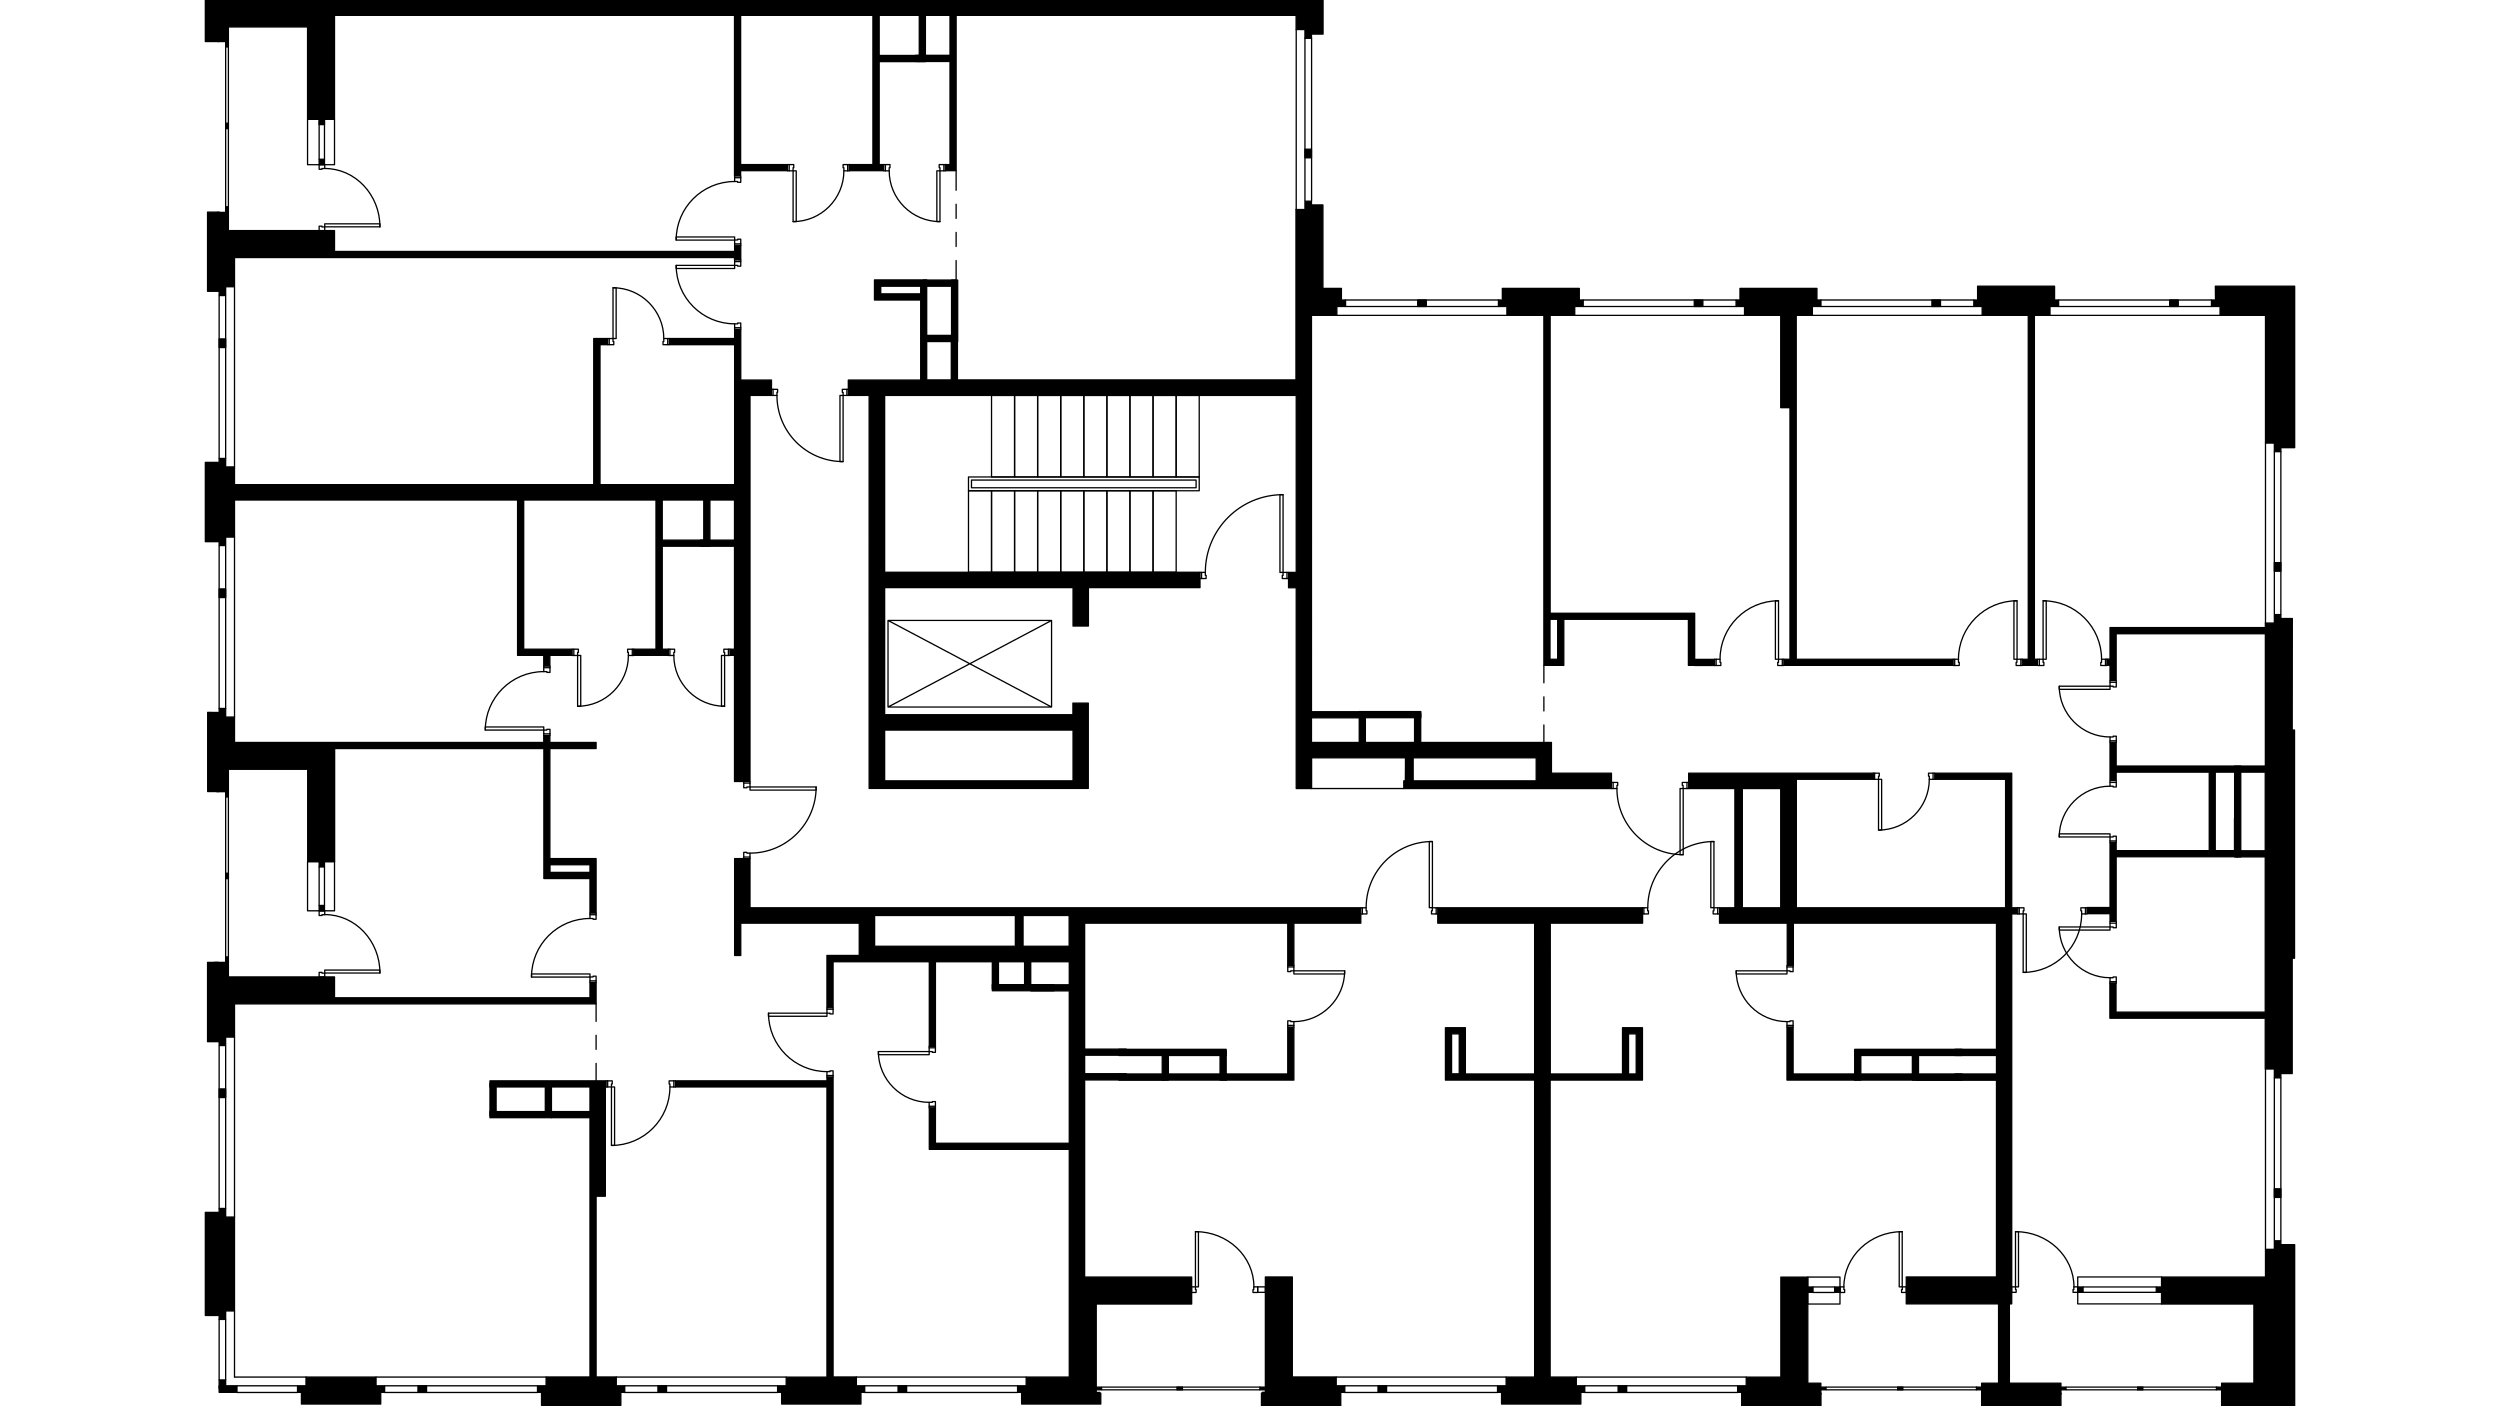 <?xml version="1.0" encoding="utf-8"?>
<!-- Generator: Adobe Illustrator 26.5.0, SVG Export Plug-In . SVG Version: 6.00 Build 0)  -->
<svg version="1.1" id="Слой_1" xmlns="http://www.w3.org/2000/svg" xmlns:xlink="http://www.w3.org/1999/xlink" x="0px" y="0px"
	 viewBox="0 0 1920 1080" style="enable-background:new 0 0 1920 1080;" xml:space="preserve">
<style type="text/css">
	.st0{fill:none;stroke:#000000;stroke-linecap:round;stroke-linejoin:round;stroke-miterlimit:10;}
	.st1{fill-rule:evenodd;clip-rule:evenodd;}
	.st2{fill:none;stroke:#000000;stroke-linecap:round;stroke-linejoin:round;stroke-miterlimit:22.926;}
</style>
<path d="M1178.6,697.2h-74.4V709h74.4v76.8v39h-53.2V794v-4.7h-10.6h-4.7v33.9v1.6v4.7h68.5v228.1h-21.9v11.8h-3.5v8.9h60.9v-8.9
	h-3.5v-11.8h-20.1V829.5h70.9v-4.7v-1.6v-33.9h-4.7h-10.6v4.7v29.2v1.6h-55.5v-39V709h70.9v-11.8h-70.9H1178.6z M1114.8,823.2V794
	h5.9v30.7h-5.9V823.2z M657.5,1057.5h-17.7V1040V827.1h-4.7v3H518.7v4.7h116.4V1040v17.6h-31.3v11.8h-3.5v8.9h60.9v-8.9h-3.5v-11.9
	H657.5z M473.2,1057.5h-15.4V918.7h7.1v-83.9h0.6v-4.7h-0.6h-11.8h-76.8v4.7h76.8v18.9h-29.5v4.7h29.5v60.3v138.8h-33.7v11.2h-3.5
	v10.6h60.9v-10.6h-3.5v-11.2H473.2z M1026.2,1057.5h-33.7v-76.8h-11.8h-8.9v11.8v76.8h-2.3v0.6h-0.7v10h60.9v-10v-0.6h-3.5V1057.5z
	 M1574.4,242.2v-11.8h3.5v-10.6h-59.1v10.6h3.5v11.8h35.4v264.1h-4.7v4.7h11.8v-4.7h-2.4V242.2H1574.4z M1751.7,959.5h-11.8v21.3
	h-79.8v11.8v8.9h70.9v38.5v29.4h-24.1v0.6h-0.7v10h45.5h10.6V955.9h-10.6V959.5z M1701.5,230.4h3.5v11.8h34.9v70.9v27.2h11.8v3.5
	h10.6V230.4v-10.6h-60.9L1701.5,230.4L1701.5,230.4z M1760.5,475h-8.9v3.5h-11.8v3.5h-114.6h-4.7v24.2h-2.4v4.7h2.4v11.8h4.7v-36
	h114.6v101.6h-114.6V570h-4.7v29.5h4.7V593h71.5v13.3v47h-71.5v-6.5h-4.7V697h-17.7v4.7h17.7v5.9h4.7V658h93.3v-4.7v-24.8h-2.4v24.8
	h-14.8v-47V593h38.4v121.6v62.7h-114.6v-22.4h-4.7v22.4v4.7h119.3v39h11.8v3.5h8.9v-88.6h1.8V560.7h-1.8L1760.5,475L1760.5,475z
	 M1582,1069.4h-59.4v0.6h-0.7v10h60.9v-10h-0.7v-0.6H1582z M1397.7,1069.4h-9.3v-76.8v-11.8h-8.9h-11.8v76.8h-26.6v11.8h-3.5v0.6v10
	h60.9v-10h-0.7L1397.7,1069.4L1397.7,1069.4z M168.3,20.7h67.9v43.8v27.1h8.9h11.8V11.8h171.3h135.9v119.3v4.1h4.7v-4.1h36v-4.7h-36
	V11.8h101.6v52.7v61.9h-18.3v4.7h26.6v-4.7h-3.5V64.5V47.3h30.7v-4.7h-30.7V11.8h54.4v52.7v61.9H726v4.7h8.3v-4.7V64.5V11.8h24.8
	h159.5h76.8v10.9h11.8v3.5h8.9V0h-20.7h-76.8H759.1h-27.2h-4.7H625.6h-4.7H436.5h-4.7h-3.5H256.9h-76.8h-22.4v10.3v21.6h10.6V20.7z
	 M159.5,547.1v59.3v0.8v0.7h8.3v-0.7h0.6v-0.8v-15.6h67.9v15.6v55.3h8.9H257v-1.1V582v-7.1h160.7V670v4.7h35.4v26.6h4.7v-37.2v-4.7
	h-35.5v-84.5h35.5v-4.7h-35.5v-5.3h-4.7v5.3H256.9h-76.8v-19.5h-11.8v-3.5L159.5,547.1L159.5,547.1z M422.4,664.1h30.7v5.9h-30.7
	V664.1z M168.3,931.1h-10.6v79.2h10.6v-3.5h11.8v-72.1h-11.8V931.1z M1301.5,511.1h15.4v-4.7h-15.4v-30.7V471h-4.7h-106.3V242.2
	h18.9v-11.8h3.5v-0.6v-8.3h-59.1v8.3h0.7v0.6h2.8v11.8h28.4V498v8.3v4.7h10.6h4.7v-35.4h95.7V511h4.8V511.1z M1196.3,506.3h-5.9V498
	v-22.4h5.9V506.3z M1370,506.3v4.7h130v-4.7h-120.5V313.1v-70.9h12.4v-11.8h3.5v-8.9h-59.1v8.9h3.5v11.8h27.8v70.9h7.1v193.2H1370z
	 M1377.1,823.2v-34.5h-4.7v34.5v6.3h4.7h47.3v-4.7h-47.3V823.2z M1533.1,980.7H1464v11.8v8.9h70.9v-8.9h8.3v8.9h1.8v-8.9v-11.8
	V838.9v-137h4.7v-4.7h-4.7v-98.7v-4.7h-59.1v4.7h54.4v98.7h-7.1h-76.8h-76.8v-98.7h59.1v-4.7h-59.1h-11.8h-70.9v11.8h35.5v91.6
	h-11.8V709h47.3h4.7v32.5h4.7V709h79.2h76.8v96.9h-31.9v4.7h31.9v14.2h-31.9v2.4h-29.5v2.4h29.5h31.9v9.5v141.6H1533.1z
	 M1338.1,605.6h29.5v91.6h-29.5V605.6z M993.7,829.5v-4.7v-36H989v36h-47.3v4.7H989H993.7z M457.8,771v-4.7v-11.8h-4.7v11.8H256.9
	v-7.1v-8.9h-11.8h-8.9h-67.9v-10.5h-0.6v-0.7h-8.3v0.7V800h8.9v-3.5h11.8V771h76.8H457.8z M568.9,199.7v-1.8v-9.5h-4.7v4.7H256.9
	V186v-8.9h-11.8h-76.8v-4.4v-9.8h-8.9v9.8v51h8.9v-3.5h11.8v-22.4h76.8h307.2v1.8L568.9,199.7L568.9,199.7z M1079.3,599.7h-1.2v5.9
	h101.6h11.8h46.1v-11.8h-46.1v-23.6h-11.8h-172.5v-18.9h36.6v-4.7h-36.6V242.2h19.5v-11.8h2.8v-0.6h0.7V227v-5.5H1016v-48.7v-15.4
	h-8.9v3.5h-11.8v69.4v61.5h-260v-29.5h-4.7v29.5h-18.9v-10.6v-61.5V215h-35.4h-4.7v5.9v4.8v4.7h35.5v50.9v10.6h-27.8h-11.8h-16v11.8
	h16V498v107.5h11.8H824h11.8V567v-27H824v8.9H679.4V498v-46.7h144.7v29.5h11.8v-29.5h85.7v-11.8H679.4V303.7h316.1v135.9h-5.9v11.8
	h5.9v154.2h11.8V582h72.1v7.3L1079.3,599.7L1079.3,599.7z M676.4,225.7v-4.8v-1.1h30.7v5.9L676.4,225.7L676.4,225.7z M824.1,560.7
	v6.4v32.6H679.4v-39H824.1z M1085.3,589.2V582h94.5v17.7h-94.5V589.2z M508.6,419.5h31.9v-4.7h-31.9V384h55.5v114.6h-3.5v4.7h3.5
	v96.9H576v-96.9V384v-11.8v-68.5h16.5v-11.8h-23.6v-10.6v-28.4h-4.7v7.1H514v4.7h50.2v16.6v10.6v11.8v68.5H460.8v-90.9v-16.6h5.9
	V260h-5.9H456v21.3v90.9h-21.9H256.9h-76.8v-13.6h-11.8v-3.5h-10.6V416h10.6v-3.5h11.8v-22.7V384h76.8h140.6v119.3h4.7h15.4v8.3h4.7
	v-8.3h17.1v-4.7h-37.2V384h31.9h69.7v114.6h-17.1v4.7h26.6v-4.7h-4.7L508.6,419.5L508.6,419.5z M821.2,697.2H659.9H576v-37.8h-11.8
	V709v24.8h4.7V709h7.1h83.9v17.7v7.1h-20.1h-4.7V774h4.7v-35.4h20.1h53.8v65h4.7v-65h102.8v17.7h-29.5v4.7h29.5v63.8V839v39H718.4
	v-27.2h-4.7v31.9h4.7h102.8v98.1v76.8h-33.1v11.8h-3.5v8.9H833h12.4v-8.3h-0.7v-0.6h-2.8v-67.9h73.3v-8.9v-11.8H833V838.9v-9.5h31.9
	h29.5V827h-29.5v-2.4H833v-14.2h31.9v-4.7H833V709h156v32.5h4.7V709h51.4v-11.8H833H821.2z M671.7,703.1h108.1v23.6H671.7V703.1z
	 M785.7,703.1h35.4v23.6h-35.4V703.1z M288.8,1067.1v-9.5H235v9.5v2.3h-3.5v8.9h60.9v-8.9h-3.5v-2.3H288.8z M1250.7,823.2V794h5.9
	v29.2v1.6h-5.9V823.2z"/>
<path class="st0" d="M1178.6,697.2h-74.4V709h74.4v76.8v39h-53.2V794v-4.7h-10.6h-4.7v33.9v1.6v4.7h68.5v228.1h-21.9v11.8h-3.5v8.9
	h60.9v-8.9h-3.5v-11.8h-20.1V829.5h70.9v-4.7v-1.6v-33.9h-4.7h-10.6v4.7v29.2v1.6h-55.5v-39V709h70.9v-11.8h-70.9H1178.6z
	 M1114.8,823.2V794h5.9v30.7h-5.9V823.2z M657.5,1057.5h-17.7V1040V827.1h-4.7v3H518.7v4.7h116.4V1040v17.6h-31.3v11.8h-3.5v8.9
	h60.9v-8.9h-3.5v-11.9H657.5z M473.2,1057.5h-15.4V918.7h7.1v-83.9h0.6v-4.7h-0.6h-11.8h-76.8v4.7h76.8v18.9h-29.5v4.7h29.5v60.3
	v138.8h-33.7v11.2h-3.5v10.6h60.9v-10.6h-3.5v-11.2H473.2z M1026.2,1057.5h-33.7v-76.8h-11.8h-8.9v11.8v76.8h-2.3v0.6h-0.7v10h60.9
	v-10v-0.6h-3.5V1057.5z M1574.4,242.2v-11.8h3.5v-10.6h-59.1v10.6h3.5v11.8h35.4v264.1h-4.7v4.7h11.8v-4.7h-2.4V242.2H1574.4z
	 M1751.7,959.5h-11.8v21.3h-79.8v11.8v8.9h70.9v38.5v29.4h-24.1v0.6h-0.7v10h45.5h10.6V955.9h-10.6V959.5z M1701.5,230.4h3.5v11.8
	h34.9v70.9v27.2h11.8v3.5h10.6V230.4v-10.6h-60.9L1701.5,230.4L1701.5,230.4z M1760.5,475h-8.9v3.5h-11.8v3.5h-114.6h-4.7v24.2h-2.4
	v4.7h2.4v11.8h4.7v-36h114.6v101.6h-114.6V570h-4.7v29.5h4.7V593h71.5v13.3v47h-71.5v-6.5h-4.7V697h-17.7v4.7h17.7v5.9h4.7V658h93.3
	v-4.7v-24.8h-2.4v24.8h-14.8v-47V593h38.4v121.6v62.7h-114.6v-22.4h-4.7v22.4v4.7h119.3v39h11.8v3.5h8.9v-88.6h1.8V560.7h-1.8
	L1760.5,475L1760.5,475z M1582,1069.4h-59.4v0.6h-0.7v10h60.9v-10h-0.7v-0.6H1582z M1397.7,1069.4h-9.3v-76.8v-11.8h-8.9h-11.8v76.8
	h-26.6v11.8h-3.5v0.6v10h60.9v-10h-0.7L1397.7,1069.4L1397.7,1069.4z M168.3,20.7h67.9v43.8v27.1h8.9h11.8V11.8h171.3h135.9v119.3
	v4.1h4.7v-4.1h36v-4.7h-36V11.8h101.6v52.7v61.9h-18.3v4.7h26.6v-4.7h-3.5V64.5V47.3h30.7v-4.7h-30.7V11.8h54.4v52.7v61.9H726v4.7
	h8.3v-4.7V64.5V11.8h24.8h159.5h76.8v10.9h11.8v3.5h8.9V0h-20.7h-76.8H759.1h-27.2h-4.7H625.6h-4.7H436.5h-4.7h-3.5H256.9h-76.8
	h-22.4v10.3v21.6h10.6V20.7z M159.5,547.1v59.3v0.8v0.7h8.3v-0.7h0.6v-0.8v-15.6h67.9v15.6v55.3h8.9H257v-1.1V582v-7.1h160.7V670
	v4.7h35.4v26.6h4.7v-37.2v-4.7h-35.5v-84.5h35.5v-4.7h-35.5v-5.3h-4.7v5.3H256.9h-76.8v-19.5h-11.8v-3.5L159.5,547.1L159.5,547.1z
	 M422.4,664.1h30.7v5.9h-30.7V664.1z M168.3,931.1h-10.6v79.2h10.6v-3.5h11.8v-72.1h-11.8V931.1z M1301.5,511.1h15.4v-4.7h-15.4
	v-30.7V471h-4.7h-106.3V242.2h18.9v-11.8h3.5v-0.6v-8.3h-59.1v8.3h0.7v0.6h2.8v11.8h28.4V498v8.3v4.7h10.6h4.7v-35.4h95.7V511h4.8
	V511.1z M1196.3,506.3h-5.9V498v-22.4h5.9V506.3z M1370,506.3v4.7h130v-4.7h-120.5V313.1v-70.9h12.4v-11.8h3.5v-8.9h-59.1v8.9h3.5
	v11.8h27.8v70.9h7.1v193.2H1370z M1377.1,823.2v-34.5h-4.7v34.5v6.3h4.7h47.3v-4.7h-47.3V823.2z M1533.1,980.7H1464v11.8v8.9h70.9
	v-8.9h8.3v8.9h1.8v-8.9v-11.8V838.9v-137h4.7v-4.7h-4.7v-98.7v-4.7h-59.1v4.7h54.4v98.7h-7.1h-76.8h-76.8v-98.7h59.1v-4.7h-59.1
	h-11.8h-70.9v11.8h35.5v91.6h-11.8V709h47.3h4.7v32.5h4.7V709h79.2h76.8v96.9h-31.9v4.7h31.9v14.2h-31.9v2.4h-29.5v2.4h29.5h31.9
	v9.5v141.6H1533.1z M1338.1,605.6h29.5v91.6h-29.5V605.6z M993.7,829.5v-4.7v-36H989v36h-47.3v4.7H989H993.7z M457.8,771v-4.7v-11.8
	h-4.7v11.8H256.9v-7.1v-8.9h-11.8h-8.9h-67.9v-10.5h-0.6v-0.7h-8.3v0.7V800h8.9v-3.5h11.8V771h76.8H457.8z M568.9,199.7v-1.8v-9.5
	h-4.7v4.7H256.9V186v-8.9h-11.8h-76.8v-4.4v-9.8h-8.9v9.8v51h8.9v-3.5h11.8v-22.4h76.8h307.2v1.8L568.9,199.7L568.9,199.7z
	 M1079.3,599.7h-1.2v5.9h101.6h11.8h46.1v-11.8h-46.1v-23.6h-11.8h-172.5v-18.9h36.6v-4.7h-36.6V242.2h19.5v-11.8h2.8v-0.6h0.7V227
	v-5.5H1016v-48.7v-15.4h-8.9v3.5h-11.8v69.4v61.5h-260v-29.5h-4.7v29.5h-18.9v-10.6v-61.5V215h-35.4h-4.7v5.9v4.8v4.7h35.5v50.9
	v10.6h-27.8h-11.8h-16v11.8h16V498v107.5h11.8H824h11.8V567v-27H824v8.9H679.4V498v-46.7h144.7v29.5h11.8v-29.5h85.7v-11.8H679.4
	V303.7h316.1v135.9h-5.9v11.8h5.9v154.2h11.8V582h72.1v7.3L1079.3,599.7L1079.3,599.7z M676.4,225.7v-4.8v-1.1h30.7v5.9L676.4,225.7
	L676.4,225.7z M824.1,560.7v6.4v32.6H679.4v-39H824.1z M1085.3,589.2V582h94.5v17.7h-94.5V589.2z M508.6,419.5h31.9v-4.7h-31.9V384
	h55.5v114.6h-3.5v4.7h3.5v96.9H576v-96.9V384v-11.8v-68.5h16.5v-11.8h-23.6v-10.6v-28.4h-4.7v7.1H514v4.7h50.2v16.6v10.6v11.8v68.5
	H460.8v-90.9v-16.6h5.9V260h-5.9H456v21.3v90.9h-21.9H256.9h-76.8v-13.6h-11.8v-3.5h-10.6V416h10.6v-3.5h11.8v-22.7V384h76.8h140.6
	v119.3h4.7h15.4v8.3h4.7v-8.3h17.1v-4.7h-37.2V384h31.9h69.7v114.6h-17.1v4.7h26.6v-4.7h-4.7L508.6,419.5L508.6,419.5z M821.2,697.2
	H659.9H576v-37.8h-11.8V709v24.8h4.7V709h7.1h83.9v17.7v7.1h-20.1h-4.7V774h4.7v-35.4h20.1h53.8v65h4.7v-65h102.8v17.7h-29.5v4.7
	h29.5v63.8V839v39H718.4v-27.2h-4.7v31.9h4.7h102.8v98.1v76.8h-33.1v11.8h-3.5v8.9H833h12.4v-8.3h-0.7v-0.6h-2.8v-67.9h73.3v-8.9
	v-11.8H833V838.9v-9.5h31.9h29.5V827h-29.5v-2.4H833v-14.2h31.9v-4.7H833V709h156v32.5h4.7V709h51.4v-11.8H833H821.2z M671.7,703.1
	h108.1v23.6H671.7V703.1z M785.7,703.1h35.4v23.6h-35.4V703.1z M288.8,1067.1v-9.5H235v9.5v2.3h-3.5v8.9h60.9v-8.9h-3.5v-2.3H288.8z
	 M1250.7,823.2V794h5.9v29.2v1.6h-5.9V823.2z"/>
<rect x="1716.2" y="588.4" class="st1" width="4.7" height="69.7"/>
<rect x="1716.2" y="588.4" class="st2" width="4.7" height="69.7"/>
<rect x="1717.5" y="653.4" class="st1" width="26" height="4.7"/>
<rect x="1717.5" y="653.4" class="st2" width="26" height="4.7"/>
<rect x="1424.4" y="805.9" class="st1" width="82.4" height="4.7"/>
<rect x="1424.4" y="805.9" class="st2" width="82.4" height="4.7"/>
<rect x="1424.4" y="807.4" class="st1" width="4.7" height="22.1"/>
<rect x="1424.4" y="807.4" class="st2" width="4.7" height="22.1"/>
<rect x="1468.7" y="807.4" class="st1" width="4.7" height="22.1"/>
<rect x="1468.7" y="807.4" class="st2" width="4.7" height="22.1"/>
<rect x="1424.4" y="824.8" class="st1" width="82.4" height="4.7"/>
<rect x="1424.4" y="824.8" class="st2" width="82.4" height="4.7"/>
<rect x="859.3" y="805.9" class="st1" width="82.4" height="4.7"/>
<rect x="859.3" y="805.9" class="st2" width="82.4" height="4.7"/>
<rect x="937" y="807.4" class="st1" width="4.7" height="22.1"/>
<rect x="937" y="807.4" class="st2" width="4.7" height="22.1"/>
<rect x="892.6" y="807.4" class="st1" width="4.7" height="22.1"/>
<rect x="892.6" y="807.4" class="st2" width="4.7" height="22.1"/>
<rect x="859.3" y="824.8" class="st1" width="82.4" height="4.7"/>
<rect x="859.3" y="824.8" class="st2" width="82.4" height="4.7"/>
<rect x="1043.9" y="546.5" class="st1" width="47.3" height="4.7"/>
<rect x="1043.9" y="546.5" class="st2" width="47.3" height="4.7"/>
<rect x="1086.4" y="548.1" class="st1" width="4.7" height="24.7"/>
<rect x="1086.4" y="548.1" class="st2" width="4.7" height="24.7"/>
<rect x="1043.9" y="549" class="st1" width="4.7" height="23.7"/>
<rect x="1043.9" y="549" class="st2" width="4.7" height="23.7"/>
<rect x="376.3" y="853.7" class="st1" width="47.3" height="4.7"/>
<rect x="376.3" y="853.7" class="st2" width="47.3" height="4.7"/>
<rect x="376.3" y="832.2" class="st1" width="4.7" height="24.7"/>
<rect x="376.3" y="832.2" class="st2" width="4.7" height="24.7"/>
<rect x="418.8" y="832.2" class="st1" width="4.7" height="23.7"/>
<rect x="418.8" y="832.2" class="st2" width="4.7" height="23.7"/>
<rect x="762.1" y="756.2" class="st1" width="47.3" height="4.7"/>
<rect x="762.1" y="756.2" class="st2" width="47.3" height="4.7"/>
<rect x="762.1" y="734.7" class="st1" width="4.7" height="24.7"/>
<rect x="762.1" y="734.7" class="st2" width="4.7" height="24.7"/>
<rect x="786.9" y="734.7" class="st1" width="4.7" height="23.7"/>
<rect x="786.9" y="734.7" class="st2" width="4.7" height="23.7"/>
<rect x="730.8" y="215.1" class="st1" width="4.7" height="47.3"/>
<rect x="730.8" y="215.1" class="st2" width="4.7" height="47.3"/>
<rect x="709.2" y="215.1" class="st1" width="24.7" height="4.7"/>
<rect x="709.2" y="215.1" class="st2" width="24.7" height="4.7"/>
<rect x="709.2" y="257.6" class="st1" width="23.7" height="4.7"/>
<rect x="709.2" y="257.6" class="st2" width="23.7" height="4.7"/>
<rect x="540.5" y="377.8" class="st1" width="4.7" height="41.7"/>
<rect x="540.5" y="377.8" class="st2" width="4.7" height="41.7"/>
<rect x="537.9" y="414.8" class="st1" width="34.2" height="4.7"/>
<rect x="537.9" y="414.8" class="st2" width="34.2" height="4.7"/>
<rect x="706" y="5.6" class="st1" width="4.7" height="41.7"/>
<rect x="706" y="5.6" class="st2" width="4.7" height="41.7"/>
<rect x="703.3" y="42.5" class="st1" width="28.5" height="4.7"/>
<rect x="703.3" y="42.5" class="st2" width="28.5" height="4.7"/>
<rect x="555.9" class="st1" width="4.7" height="3.6"/>
<rect x="555.9" class="st2" width="4.7" height="3.6"/>
<rect x="583.7" class="st1" width="4.7" height="3.9"/>
<rect x="583.7" class="st2" width="4.7" height="3.9"/>
<rect x="1534.9" y="992.6" class="st1" width="8.3" height="70.9"/>
<rect x="1534.9" y="992.6" class="st2" width="8.3" height="70.9"/>
<rect x="1521.9" y="1062.3" class="st1" width="60.9" height="8.5"/>
<rect x="1521.9" y="1062.3" class="st2" width="60.9" height="8.5"/>
<rect x="1706.2" y="1062.3" class="st1" width="26.8" height="8.4"/>
<rect x="1706.2" y="1062.3" class="st2" width="26.8" height="8.4"/>
<rect x="1386.2" y="1062.3" class="st1" width="12.2" height="8.5"/>
<rect x="1386.2" y="1062.3" class="st2" width="12.2" height="8.5"/>
<rect x="164.6" y="739.1" class="st1" width="10.8" height="21.9"/>
<rect x="164.6" y="739.1" class="st2" width="10.8" height="21.9"/>
<rect x="166.5" y="587.4" class="st1" width="8.9" height="20.6"/>
<rect x="166.5" y="587.4" class="st2" width="8.9" height="20.6"/>
<rect x="166.9" y="163.1" class="st1" width="8.5" height="16.3"/>
<rect x="166.9" y="163.1" class="st2" width="8.5" height="16.3"/>
<rect x="167.3" y="17" class="st1" width="8.1" height="14.9"/>
<rect x="167.3" y="17" class="st2" width="8.1" height="14.9"/>
<line class="st2" x1="995.5" y1="22.8" x2="995.5" y2="161"/>
<line class="st2" x1="1007.3" y1="29.3" x2="1007.3" y2="154.1"/>
<line class="st2" x1="1002.2" y1="29.3" x2="1002.2" y2="154.1"/>
<rect x="1002.2" y="22.8" class="st1" width="5" height="6.6"/>
<rect x="1002.2" y="22.8" class="st2" width="5" height="6.6"/>
<rect x="1002.2" y="114.6" class="st1" width="5" height="6.6"/>
<rect x="1002.2" y="114.6" class="st2" width="5" height="6.6"/>
<rect x="1002.2" y="154.5" class="st1" width="5" height="6.6"/>
<rect x="1002.2" y="154.5" class="st2" width="5" height="6.6"/>
<line class="st2" x1="1209.3" y1="242.2" x2="1339.9" y2="242.2"/>
<line class="st2" x1="1215.9" y1="230.4" x2="1333.3" y2="230.4"/>
<line class="st2" x1="1215.9" y1="235.4" x2="1333.3" y2="235.4"/>
<rect x="1209.3" y="230.4" class="st1" width="6.6" height="5"/>
<rect x="1209.3" y="230.4" class="st2" width="6.6" height="5"/>
<rect x="1301.2" y="230.4" class="st1" width="6.6" height="5"/>
<rect x="1301.2" y="230.4" class="st2" width="6.6" height="5"/>
<rect x="1333.3" y="230.4" class="st1" width="6.6" height="5"/>
<rect x="1333.3" y="230.4" class="st2" width="6.6" height="5"/>
<line class="st2" x1="1391.9" y1="242.2" x2="1522.4" y2="242.2"/>
<line class="st2" x1="1398.5" y1="230.4" x2="1515.9" y2="230.4"/>
<line class="st2" x1="1398.5" y1="235.4" x2="1515.9" y2="235.4"/>
<rect x="1391.9" y="230.4" class="st1" width="6.6" height="5"/>
<rect x="1391.9" y="230.4" class="st2" width="6.6" height="5"/>
<rect x="1483.7" y="230.4" class="st1" width="6.6" height="5"/>
<rect x="1483.7" y="230.4" class="st2" width="6.6" height="5"/>
<rect x="1515.9" y="230.4" class="st1" width="6.6" height="5"/>
<rect x="1515.9" y="230.4" class="st2" width="6.6" height="5"/>
<line class="st2" x1="1574.5" y1="242.2" x2="1705" y2="242.2"/>
<line class="st2" x1="1581" y1="230.4" x2="1698.4" y2="230.4"/>
<line class="st2" x1="1581" y1="235.4" x2="1698.4" y2="235.4"/>
<rect x="1574.4" y="230.4" class="st1" width="6.6" height="5"/>
<rect x="1574.4" y="230.4" class="st2" width="6.6" height="5"/>
<rect x="1666.3" y="230.4" class="st1" width="6.6" height="5"/>
<rect x="1666.3" y="230.4" class="st2" width="6.6" height="5"/>
<rect x="1698.4" y="230.4" class="st1" width="6.6" height="5"/>
<rect x="1698.4" y="230.4" class="st2" width="6.6" height="5"/>
<line class="st2" x1="1739.9" y1="340.3" x2="1739.9" y2="478.6"/>
<line class="st2" x1="1751.7" y1="346.9" x2="1751.7" y2="471.6"/>
<line class="st2" x1="1746.7" y1="346.9" x2="1746.7" y2="471.6"/>
<rect x="1746.7" y="340.3" class="st1" width="5" height="6.6"/>
<rect x="1746.7" y="340.3" class="st2" width="5" height="6.6"/>
<rect x="1746.7" y="432.1" class="st1" width="5" height="6.6"/>
<rect x="1746.7" y="432.1" class="st2" width="5" height="6.6"/>
<rect x="1746.7" y="472" class="st1" width="5" height="6.6"/>
<rect x="1746.7" y="472" class="st2" width="5" height="6.6"/>
<line class="st2" x1="1739.9" y1="821.2" x2="1739.9" y2="959.5"/>
<line class="st2" x1="1751.7" y1="827.8" x2="1751.7" y2="952.5"/>
<line class="st2" x1="1746.7" y1="827.8" x2="1746.7" y2="952.5"/>
<rect x="1746.7" y="821.2" class="st1" width="5" height="6.6"/>
<rect x="1746.7" y="821.2" class="st2" width="5" height="6.6"/>
<rect x="1746.7" y="913" class="st1" width="5" height="6.6"/>
<rect x="1746.7" y="913" class="st2" width="5" height="6.6"/>
<rect x="1746.7" y="952.9" class="st1" width="5" height="6.6"/>
<rect x="1746.7" y="952.9" class="st2" width="5" height="6.6"/>
<line class="st2" x1="1341" y1="1057.6" x2="1210.5" y2="1057.6"/>
<line class="st2" x1="1334.5" y1="1069.4" x2="1217.1" y2="1069.4"/>
<line class="st2" x1="1334.5" y1="1064.3" x2="1217.1" y2="1064.3"/>
<rect x="1334.5" y="1064.3" class="st1" width="6.6" height="5"/>
<rect x="1334.5" y="1064.3" class="st2" width="6.6" height="5"/>
<rect x="1242.7" y="1064.3" class="st1" width="6.6" height="5"/>
<rect x="1242.7" y="1064.3" class="st2" width="6.6" height="5"/>
<rect x="1210.5" y="1064.3" class="st1" width="6.6" height="5"/>
<rect x="1210.5" y="1064.3" class="st2" width="6.6" height="5"/>
<line class="st2" x1="1156.7" y1="1057.6" x2="1026.2" y2="1057.6"/>
<line class="st2" x1="1150.1" y1="1069.4" x2="1032.7" y2="1069.4"/>
<line class="st2" x1="1150.1" y1="1064.3" x2="1032.7" y2="1064.3"/>
<rect x="1150.1" y="1064.3" class="st1" width="6.6" height="5"/>
<rect x="1150.1" y="1064.3" class="st2" width="6.6" height="5"/>
<rect x="1058.3" y="1064.3" class="st1" width="6.6" height="5"/>
<rect x="1058.3" y="1064.3" class="st2" width="6.6" height="5"/>
<rect x="1026.2" y="1064.3" class="st1" width="6.6" height="5"/>
<rect x="1026.2" y="1064.3" class="st2" width="6.6" height="5"/>
<line class="st2" x1="788" y1="1057.6" x2="657.5" y2="1057.6"/>
<line class="st2" x1="781.5" y1="1069.4" x2="664.1" y2="1069.4"/>
<line class="st2" x1="781.5" y1="1064.3" x2="664.1" y2="1064.3"/>
<rect x="781.5" y="1064.3" class="st1" width="6.6" height="5"/>
<rect x="781.5" y="1064.3" class="st2" width="6.6" height="5"/>
<rect x="689.7" y="1064.3" class="st1" width="6.6" height="5"/>
<rect x="689.7" y="1064.3" class="st2" width="6.6" height="5"/>
<rect x="657.5" y="1064.3" class="st1" width="6.6" height="5"/>
<rect x="657.5" y="1064.3" class="st2" width="6.6" height="5"/>
<line class="st2" x1="603.7" y1="1057.6" x2="473.2" y2="1057.6"/>
<line class="st2" x1="597.2" y1="1069.4" x2="479.7" y2="1069.4"/>
<line class="st2" x1="597.2" y1="1064.3" x2="479.7" y2="1064.3"/>
<rect x="597.2" y="1064.3" class="st1" width="6.6" height="5"/>
<rect x="597.2" y="1064.3" class="st2" width="6.6" height="5"/>
<rect x="505.3" y="1064.3" class="st1" width="6.6" height="5"/>
<rect x="505.3" y="1064.3" class="st2" width="6.6" height="5"/>
<rect x="473.2" y="1064.3" class="st1" width="6.6" height="5"/>
<rect x="473.2" y="1064.3" class="st2" width="6.6" height="5"/>
<line class="st2" x1="419.4" y1="1057.6" x2="288.8" y2="1057.6"/>
<line class="st2" x1="412.8" y1="1069.4" x2="295.4" y2="1069.4"/>
<line class="st2" x1="412.8" y1="1064.3" x2="295.4" y2="1064.3"/>
<rect x="412.8" y="1064.3" class="st1" width="6.6" height="5"/>
<rect x="412.8" y="1064.3" class="st2" width="6.6" height="5"/>
<rect x="321" y="1064.3" class="st1" width="6.6" height="5"/>
<rect x="321" y="1064.3" class="st2" width="6.6" height="5"/>
<rect x="288.8" y="1064.3" class="st1" width="6.6" height="5"/>
<rect x="288.8" y="1064.3" class="st2" width="6.6" height="5"/>
<line class="st2" x1="235.1" y1="1057.6" x2="180.1" y2="1057.6"/>
<line class="st2" x1="228.5" y1="1069.4" x2="182" y2="1069.4"/>
<line class="st2" x1="228.5" y1="1064.3" x2="182" y2="1064.3"/>
<rect x="228.5" y="1064.3" class="st1" width="6.6" height="5"/>
<rect x="228.5" y="1064.3" class="st2" width="6.6" height="5"/>
<rect x="168.3" y="1064.3" class="st1" width="13.7" height="5"/>
<rect x="168.3" y="1064.3" class="st2" width="13.7" height="5"/>
<line class="st2" x1="180.1" y1="1006.8" x2="180.1" y2="1057.5"/>
<line class="st2" x1="168.3" y1="1013.3" x2="168.3" y2="1059.8"/>
<line class="st2" x1="173.3" y1="1013.3" x2="173.3" y2="1059.8"/>
<rect x="168.3" y="1006.7" class="st1" width="5" height="6.6"/>
<rect x="168.3" y="1006.7" class="st2" width="5" height="6.6"/>
<rect x="168.3" y="1059.8" class="st1" width="5" height="6.6"/>
<rect x="168.3" y="1059.8" class="st2" width="5" height="6.6"/>
<line class="st2" x1="180.1" y1="358.6" x2="180.1" y2="220.4"/>
<line class="st2" x1="168.3" y1="352.1" x2="168.3" y2="227.3"/>
<line class="st2" x1="173.3" y1="352.1" x2="173.3" y2="227.3"/>
<rect x="168.3" y="352.1" class="st1" width="5" height="6.6"/>
<rect x="168.3" y="352.1" class="st2" width="5" height="6.6"/>
<rect x="168.3" y="260.3" class="st1" width="5" height="6.6"/>
<rect x="168.3" y="260.3" class="st2" width="5" height="6.6"/>
<rect x="168.3" y="220.4" class="st1" width="5" height="6.6"/>
<rect x="168.3" y="220.4" class="st2" width="5" height="6.6"/>
<line class="st2" x1="180.1" y1="550.6" x2="180.1" y2="412.4"/>
<line class="st2" x1="168.3" y1="544.1" x2="168.3" y2="419.4"/>
<line class="st2" x1="173.3" y1="544.1" x2="173.3" y2="419.4"/>
<rect x="168.3" y="544.1" class="st1" width="5" height="6.6"/>
<rect x="168.3" y="544.1" class="st2" width="5" height="6.6"/>
<rect x="168.3" y="452.3" class="st1" width="5" height="6.6"/>
<rect x="168.3" y="452.3" class="st2" width="5" height="6.6"/>
<rect x="168.3" y="412.4" class="st1" width="5" height="6.6"/>
<rect x="168.3" y="412.4" class="st2" width="5" height="6.6"/>
<line class="st2" x1="180.1" y1="934.7" x2="180.1" y2="796.4"/>
<line class="st2" x1="168.3" y1="928.1" x2="168.3" y2="803.4"/>
<line class="st2" x1="173.3" y1="928.1" x2="173.3" y2="803.4"/>
<rect x="168.3" y="928.1" class="st1" width="5" height="6.6"/>
<rect x="168.3" y="928.1" class="st2" width="5" height="6.6"/>
<rect x="168.3" y="836.3" class="st1" width="5" height="6.6"/>
<rect x="168.3" y="836.3" class="st2" width="5" height="6.6"/>
<rect x="168.3" y="796.4" class="st1" width="5" height="6.6"/>
<rect x="168.3" y="796.4" class="st2" width="5" height="6.6"/>
<line class="st2" x1="173.3" y1="734.9" x2="173.3" y2="612.5"/>
<line class="st2" x1="175.4" y1="734.9" x2="175.4" y2="612.5"/>
<rect x="173.3" y="734.9" class="st1" width="2.1" height="4.2"/>
<rect x="173.3" y="734.9" class="st2" width="2.1" height="4.2"/>
<rect x="173.3" y="670.6" class="st1" width="2.1" height="4.2"/>
<rect x="173.3" y="670.6" class="st2" width="2.1" height="4.2"/>
<rect x="173.3" y="607.9" class="st1" width="2.1" height="4.2"/>
<rect x="173.3" y="607.9" class="st2" width="2.1" height="4.2"/>
<line class="st2" x1="173.3" y1="158.8" x2="173.3" y2="36.5"/>
<line class="st2" x1="175.4" y1="158.8" x2="175.4" y2="36.5"/>
<rect x="173.3" y="158.8" class="st1" width="2.1" height="4.2"/>
<rect x="173.3" y="158.8" class="st2" width="2.1" height="4.2"/>
<rect x="173.3" y="94.6" class="st1" width="2.1" height="4.2"/>
<rect x="173.3" y="94.6" class="st2" width="2.1" height="4.2"/>
<rect x="173.3" y="31.9" class="st1" width="2.1" height="4.2"/>
<rect x="173.3" y="31.9" class="st2" width="2.1" height="4.2"/>
<line class="st2" x1="967.6" y1="1067.4" x2="846.4" y2="1067.4"/>
<line class="st2" x1="967.6" y1="1065.3" x2="846.4" y2="1065.3"/>
<rect x="967.6" y="1065.3" class="st1" width="4.2" height="2.1"/>
<rect x="967.6" y="1065.3" class="st2" width="4.2" height="2.1"/>
<rect x="903.9" y="1065.3" class="st1" width="4.2" height="2.1"/>
<rect x="903.9" y="1065.3" class="st2" width="4.2" height="2.1"/>
<rect x="841.8" y="1065.3" class="st1" width="4.2" height="2.1"/>
<rect x="841.8" y="1065.3" class="st2" width="4.2" height="2.1"/>
<line class="st2" x1="1026.8" y1="242.2" x2="1157.3" y2="242.2"/>
<line class="st2" x1="1033.4" y1="230.4" x2="1150.8" y2="230.4"/>
<line class="st2" x1="1033.4" y1="235.4" x2="1150.8" y2="235.4"/>
<rect x="1026.8" y="230.4" class="st1" width="6.6" height="5"/>
<rect x="1026.8" y="230.4" class="st2" width="6.6" height="5"/>
<rect x="1088.8" y="230.4" class="st1" width="6.6" height="5"/>
<rect x="1088.8" y="230.4" class="st2" width="6.6" height="5"/>
<rect x="1150.8" y="230.4" class="st1" width="6.6" height="5"/>
<rect x="1150.8" y="230.4" class="st2" width="6.6" height="5"/>
<line class="st2" x1="1517.9" y1="1067.4" x2="1402.7" y2="1067.4"/>
<line class="st2" x1="1517.9" y1="1065.3" x2="1402.7" y2="1065.3"/>
<rect x="1517.9" y="1065.3" class="st1" width="4" height="2.1"/>
<rect x="1517.9" y="1065.3" class="st2" width="4" height="2.1"/>
<rect x="1457.4" y="1065.3" class="st1" width="4" height="2.1"/>
<rect x="1457.4" y="1065.3" class="st2" width="4" height="2.1"/>
<rect x="1398.4" y="1065.3" class="st1" width="4" height="2.1"/>
<rect x="1398.4" y="1065.3" class="st2" width="4" height="2.1"/>
<line class="st2" x1="1702.2" y1="1067.4" x2="1587" y2="1067.4"/>
<line class="st2" x1="1702.2" y1="1065.3" x2="1587" y2="1065.3"/>
<rect x="1702.2" y="1065.3" class="st1" width="4" height="2.1"/>
<rect x="1702.2" y="1065.3" class="st2" width="4" height="2.1"/>
<rect x="1641.7" y="1065.3" class="st1" width="4" height="2.1"/>
<rect x="1641.7" y="1065.3" class="st2" width="4" height="2.1"/>
<rect x="1582.7" y="1065.3" class="st1" width="4" height="2.1"/>
<rect x="1582.7" y="1065.3" class="st2" width="4" height="2.1"/>
<line class="st2" x1="1656" y1="988.4" x2="1599.8" y2="988.4"/>
<line class="st2" x1="1656" y1="992.5" x2="1599.8" y2="992.5"/>
<rect x="1595.7" y="980.7" class="st2" width="64.4" height="20.7"/>
<rect x="1547.9" y="945.9" class="st2" width="2.3" height="42.4"/>
<polygon class="st2" points="1544.9,992.5 1544.9,988.3 1547.9,988.3 1547.9,990.4 1548.4,990.4 1548.4,992.5 "/>
<polygon class="st2" points="1595.7,992.5 1592.1,992.5 1592.1,990.4 1592.7,990.4 1592.7,988.3 1595.7,988.3 "/>
<path class="st2" d="M1547.9,945.9c24.8,0,44.9,19,44.9,42.4"/>
<rect x="1656" y="988.4" class="st1" width="4.1" height="4.1"/>
<rect x="1656" y="988.4" class="st2" width="4.1" height="4.1"/>
<rect x="1595.7" y="988.4" class="st1" width="4.1" height="4.1"/>
<rect x="1595.7" y="988.4" class="st2" width="4.1" height="4.1"/>
<line class="st2" x1="1392.5" y1="988.4" x2="1409" y2="988.4"/>
<line class="st2" x1="1392.5" y1="992.6" x2="1409" y2="992.6"/>
<rect x="1388.3" y="980.8" class="st2" width="24.8" height="20.7"/>
<rect x="1458.6" y="945.9" class="st2" width="2.3" height="42.4"/>
<polygon class="st2" points="1464,992.6 1464,988.3 1461,988.3 1461,990.4 1460.4,990.4 1460.4,992.6 "/>
<polygon class="st2" points="1413.2,992.6 1416.7,992.6 1416.7,990.4 1416.1,990.4 1416.1,988.3 1413.2,988.3 "/>
<path class="st2" d="M1461,945.9c-24.8,0-44.9,19-44.9,42.4"/>
<rect x="1388.3" y="988.4" class="st1" width="4.1" height="4.1"/>
<rect x="1388.3" y="988.4" class="st2" width="4.1" height="4.1"/>
<rect x="1409" y="988.4" class="st1" width="4.1" height="4.1"/>
<rect x="1409" y="988.4" class="st2" width="4.1" height="4.1"/>
<rect x="918.1" y="945.9" class="st2" width="2.3" height="42.4"/>
<polygon class="st2" points="915.1,992.6 915.1,988.3 918.1,988.3 918.1,990.4 918.6,990.4 918.6,992.6 "/>
<polygon class="st2" points="965.9,992.6 962.3,992.6 962.3,990.4 962.9,990.4 962.9,988.3 965.9,988.3 "/>
<path class="st2" d="M918.1,945.9c24.8,0,44.9,19,44.9,42.4"/>
<rect x="965.9" y="988.3" class="st2" width="5.9" height="4.2"/>
<line class="st2" x1="249.2" y1="665.8" x2="249.2" y2="695.4"/>
<line class="st2" x1="245.1" y1="665.8" x2="245.1" y2="695.4"/>
<rect x="236.2" y="661.7" class="st2" width="20.7" height="37.8"/>
<rect x="249.4" y="745" class="st2" width="42.4" height="2.3"/>
<polygon class="st2" points="245.1,750.3 249.4,750.3 249.4,747.4 247.3,747.4 247.3,746.8 245.1,746.8 "/>
<polygon class="st2" points="245.1,699.5 245.1,703.1 247.3,703.1 247.3,702.5 249.4,702.5 249.4,699.5 "/>
<path class="st2" d="M291.8,747.3c0-24.8-19-44.9-42.4-44.9"/>
<rect x="245.1" y="661.7" class="st1" width="4.1" height="4.1"/>
<rect x="245.1" y="661.7" class="st2" width="4.1" height="4.1"/>
<rect x="245.1" y="695.4" class="st1" width="4.1" height="4.1"/>
<rect x="245.1" y="695.4" class="st2" width="4.1" height="4.1"/>
<line class="st2" x1="249.2" y1="92.8" x2="249.2" y2="122.3"/>
<line class="st2" x1="245.1" y1="92.8" x2="245.1" y2="122.3"/>
<rect x="236.2" y="91.6" class="st2" width="20.7" height="34.9"/>
<rect x="249.4" y="171.9" class="st2" width="42.4" height="2.3"/>
<polygon class="st2" points="245.1,177.2 249.4,177.2 249.4,174.3 247.3,174.3 247.3,173.7 245.1,173.7 "/>
<polygon class="st2" points="245.1,126.4 245.1,130 247.3,130 247.3,129.4 249.4,129.4 249.4,126.4 "/>
<path class="st2" d="M291.8,174.3c0-24.8-19-44.9-42.4-44.9"/>
<rect x="245.1" y="91.6" class="st1" width="4.1" height="4.1"/>
<rect x="245.1" y="91.6" class="st2" width="4.1" height="4.1"/>
<rect x="245.1" y="122.3" class="st1" width="4.1" height="4.1"/>
<rect x="245.1" y="122.3" class="st2" width="4.1" height="4.1"/>
<rect x="761.5" y="303.7" class="st2" width="17.7" height="62.6"/>
<rect x="779.2" y="303.7" class="st2" width="17.7" height="62.6"/>
<rect x="796.9" y="303.7" class="st2" width="17.7" height="62.6"/>
<rect x="814.7" y="303.7" class="st2" width="17.7" height="62.6"/>
<rect x="832.4" y="303.7" class="st2" width="17.7" height="62.6"/>
<rect x="850.1" y="303.7" class="st2" width="17.7" height="62.6"/>
<rect x="867.8" y="303.7" class="st2" width="17.7" height="62.6"/>
<rect x="885.6" y="303.7" class="st2" width="17.7" height="62.6"/>
<rect x="903.3" y="303.7" class="st2" width="17.7" height="62.6"/>
<rect x="743.8" y="376.9" class="st2" width="17.7" height="62.6"/>
<rect x="761.5" y="376.9" class="st2" width="17.7" height="62.6"/>
<rect x="779.2" y="376.9" class="st2" width="17.7" height="62.6"/>
<rect x="796.9" y="376.9" class="st2" width="17.7" height="62.6"/>
<rect x="814.7" y="376.9" class="st2" width="17.7" height="62.6"/>
<rect x="832.4" y="376.9" class="st2" width="17.7" height="62.6"/>
<rect x="850.1" y="376.9" class="st2" width="17.7" height="62.6"/>
<rect x="867.8" y="376.9" class="st2" width="17.7" height="62.6"/>
<rect x="885.6" y="376.9" class="st2" width="17.7" height="62.6"/>
<rect x="743.8" y="366.3" class="st2" width="177.2" height="10.6"/>
<rect x="746.1" y="368.7" class="st2" width="172.5" height="5.9"/>
<path class="st2" d="M682,543h125.6L682,476.5h125.6 M807.6,543v-66.5L682,543v-66.5"/>
<rect x="983" y="379.9" class="st0" width="2.4" height="59.7"/>
<polygon class="st0" points="988.4,444.3 988.4,439.6 985.4,439.6 985.4,441.9 984.8,441.9 984.8,444.3 "/>
<polygon class="st0" points="922.8,444.3 926.3,444.3 926.3,441.9 925.7,441.9 925.7,439.6 922.8,439.6 "/>
<line class="st0" x1="988.4" y1="439.6" x2="989.5" y2="439.6"/>
<line class="st0" x1="988.4" y1="444.3" x2="989.5" y2="444.3"/>
<line class="st0" x1="922.8" y1="444.3" x2="921.6" y2="444.3"/>
<line class="st0" x1="922.8" y1="439.6" x2="921.6" y2="439.6"/>
<path class="st0" d="M985.4,379.9c-33,0-59.7,26.7-59.7,59.7"/>
<rect x="1546.7" y="461.4" class="st0" width="2.4" height="44.9"/>
<polygon class="st0" points="1552,511.1 1552,506.3 1549,506.3 1549,508.7 1548.4,508.7 1548.4,511.1 "/>
<polygon class="st0" points="1501.2,511.1 1504.7,511.1 1504.7,508.7 1504.1,508.7 1504.1,506.3 1501.2,506.3 "/>
<line class="st0" x1="1552" y1="506.3" x2="1553.2" y2="506.3"/>
<line class="st0" x1="1552" y1="511.1" x2="1553.2" y2="511.1"/>
<line class="st0" x1="1501.2" y1="511.1" x2="1500" y2="511.1"/>
<line class="st0" x1="1501.2" y1="506.3" x2="1500" y2="506.3"/>
<path class="st0" d="M1549,461.4c-24.8,0-44.9,20.1-44.9,44.9"/>
<rect x="1363.5" y="461.4" class="st0" width="2.4" height="44.9"/>
<polygon class="st0" points="1368.8,511.1 1368.8,506.3 1365.9,506.3 1365.9,508.7 1365.3,508.7 1365.3,511.1 "/>
<polygon class="st0" points="1318,511.1 1321.6,511.1 1321.6,508.7 1321,508.7 1321,506.3 1318,506.3 "/>
<line class="st0" x1="1368.8" y1="506.3" x2="1370" y2="506.3"/>
<line class="st0" x1="1368.8" y1="511.1" x2="1370" y2="511.1"/>
<line class="st0" x1="1318" y1="511.1" x2="1316.8" y2="511.1"/>
<line class="st0" x1="1318" y1="506.3" x2="1316.8" y2="506.3"/>
<path class="st0" d="M1365.9,461.4c-24.8,0-44.9,20.1-44.9,44.9"/>
<rect x="1553.8" y="701.9" class="st0" width="2.4" height="44.9"/>
<polygon class="st0" points="1550.8,697.2 1550.8,701.9 1553.8,701.9 1553.8,699.5 1554.4,699.5 1554.4,697.2 "/>
<polygon class="st0" points="1601.6,697.2 1598.1,697.2 1598.1,699.5 1598.7,699.5 1598.7,701.9 1601.6,701.9 "/>
<line class="st0" x1="1550.8" y1="701.9" x2="1549.6" y2="701.9"/>
<line class="st0" x1="1550.8" y1="697.2" x2="1549.6" y2="697.2"/>
<line class="st0" x1="1601.6" y1="697.2" x2="1602.8" y2="697.2"/>
<line class="st0" x1="1601.6" y1="701.9" x2="1602.8" y2="701.9"/>
<path class="st0" d="M1553.8,746.8c24.8,0,44.9-20.1,44.9-44.9"/>
<rect x="469.6" y="834.8" class="st0" width="2.4" height="44.9"/>
<polygon class="st0" points="466.7,830.1 466.7,834.8 469.6,834.8 469.6,832.5 470.2,832.5 470.2,830.1 "/>
<polygon class="st0" points="517.5,830.1 513.9,830.1 513.9,832.5 514.5,832.5 514.5,834.8 517.5,834.8 "/>
<line class="st0" x1="466.7" y1="834.8" x2="465.5" y2="834.8"/>
<line class="st0" x1="466.7" y1="830.1" x2="465.5" y2="830.1"/>
<line class="st0" x1="517.5" y1="830.1" x2="518.7" y2="830.1"/>
<line class="st0" x1="517.5" y1="834.8" x2="518.7" y2="834.8"/>
<path class="st0" d="M469.6,879.7c24.8,0,44.9-20.1,44.9-44.9"/>
<rect x="519.3" y="182" class="st0" width="44.9" height="2.4"/>
<polygon class="st0" points="568.9,136.5 564.2,136.5 564.2,139.4 566.5,139.4 566.5,140 568.9,140 "/>
<polygon class="st0" points="568.9,187.3 568.9,183.7 566.5,183.7 566.5,184.3 564.2,184.3 564.2,187.3 "/>
<path class="st0" d="M564.2,139.4c-24.8,0-44.9,20.1-44.9,44.9"/>
<line class="st0" x1="564.2" y1="136.5" x2="564.2" y2="135.3"/>
<line class="st0" x1="568.9" y1="136.5" x2="568.9" y2="135.3"/>
<line class="st0" x1="568.9" y1="187.3" x2="568.9" y2="188.5"/>
<line class="st0" x1="564.2" y1="187.3" x2="564.2" y2="188.5"/>
<rect x="1290.3" y="605.6" class="st0" width="2.4" height="50.8"/>
<polygon class="st0" points="1238.9,600.9 1238.9,605.6 1241.8,605.6 1241.8,603.2 1242.4,603.2 1242.4,600.9 "/>
<polygon class="st0" points="1295.6,600.9 1292,600.9 1292,603.2 1292.6,603.2 1292.6,605.6 1295.6,605.6 "/>
<path class="st0" d="M1241.8,605.6c0,28.1,22.7,50.8,50.8,50.8"/>
<line class="st0" x1="1238.9" y1="605.6" x2="1237.7" y2="605.6"/>
<line class="st0" x1="1238.9" y1="600.9" x2="1237.7" y2="600.9"/>
<line class="st0" x1="1295.6" y1="600.9" x2="1296.8" y2="600.9"/>
<line class="st0" x1="1295.6" y1="605.6" x2="1296.8" y2="605.6"/>
<rect x="1313.9" y="646.3" class="st0" width="2.4" height="50.8"/>
<polygon class="st0" points="1319.2,701.9 1319.2,697.2 1316.3,697.2 1316.3,699.5 1315.7,699.5 1315.7,701.9 "/>
<polygon class="st0" points="1262.5,701.9 1266,701.9 1266,699.5 1265.4,699.5 1265.4,697.2 1262.5,697.2 "/>
<line class="st0" x1="1319.2" y1="697.2" x2="1320.4" y2="697.2"/>
<line class="st0" x1="1319.2" y1="701.9" x2="1320.4" y2="701.9"/>
<line class="st0" x1="1262.5" y1="701.9" x2="1261.3" y2="701.9"/>
<line class="st0" x1="1262.5" y1="697.2" x2="1261.3" y2="697.2"/>
<path class="st0" d="M1316.3,646.3c-28.1,0-50.8,22.7-50.8,50.8"/>
<rect x="1097.7" y="646.3" class="st0" width="2.4" height="50.8"/>
<polygon class="st0" points="1103,701.9 1103,697.2 1100,697.2 1100,699.5 1099.4,699.5 1099.4,701.9 "/>
<polygon class="st0" points="1046.3,701.9 1049.8,701.9 1049.8,699.5 1049.2,699.5 1049.2,697.2 1046.3,697.2 "/>
<line class="st0" x1="1103" y1="697.2" x2="1104.2" y2="697.2"/>
<line class="st0" x1="1103" y1="701.9" x2="1104.2" y2="701.9"/>
<line class="st0" x1="1046.3" y1="701.9" x2="1045.1" y2="701.9"/>
<line class="st0" x1="1046.3" y1="697.2" x2="1045.1" y2="697.2"/>
<path class="st0" d="M1100,646.3c-28.1,0-50.8,22.7-50.8,50.8"/>
<rect x="576" y="604.4" class="st0" width="50.8" height="2.4"/>
<polygon class="st0" points="571.2,658.2 576,658.2 576,655.2 573.6,655.2 573.6,654.6 571.2,654.6 "/>
<polygon class="st0" points="571.2,601.4 571.2,605 573.6,605 573.6,604.4 576,604.4 576,601.4 "/>
<path class="st0" d="M576,655.2c28.1,0,50.8-22.7,50.8-50.8"/>
<line class="st0" x1="576" y1="658.2" x2="576" y2="659.3"/>
<line class="st0" x1="571.2" y1="658.2" x2="571.2" y2="659.3"/>
<line class="st0" x1="571.2" y1="601.4" x2="571.2" y2="600.3"/>
<line class="st0" x1="576" y1="601.4" x2="576" y2="600.3"/>
<rect x="645.1" y="303.7" class="st0" width="2.4" height="50.8"/>
<polygon class="st0" points="593.7,299 593.7,303.7 596.7,303.7 596.7,301.3 597.2,301.3 597.2,299 "/>
<polygon class="st0" points="650.4,299 646.9,299 646.9,301.3 647.5,301.3 647.5,303.7 650.4,303.7 "/>
<path class="st0" d="M596.7,303.7c0,28.1,22.7,50.8,50.8,50.8"/>
<line class="st0" x1="593.7" y1="303.7" x2="592.5" y2="303.7"/>
<line class="st0" x1="593.7" y1="299" x2="592.5" y2="299"/>
<line class="st0" x1="650.4" y1="299" x2="651.6" y2="299"/>
<line class="st0" x1="650.4" y1="303.7" x2="651.6" y2="303.7"/>
<rect x="609.1" y="131.2" class="st0" width="2.4" height="39"/>
<polygon class="st0" points="606.1,126.4 606.1,131.2 609.1,131.2 609.1,128.8 609.6,128.8 609.6,126.4 "/>
<polygon class="st0" points="651,126.4 647.5,126.4 647.5,128.8 648.1,128.8 648.1,131.2 651,131.2 "/>
<line class="st0" x1="606.1" y1="131.2" x2="604.9" y2="131.2"/>
<line class="st0" x1="606.1" y1="126.4" x2="604.9" y2="126.4"/>
<line class="st0" x1="651" y1="126.4" x2="652.2" y2="126.4"/>
<line class="st0" x1="651" y1="131.2" x2="652.2" y2="131.2"/>
<path class="st0" d="M609.1,170.2c21.5,0,39-17.5,39-39"/>
<rect x="719.5" y="131.2" class="st0" width="2.4" height="39"/>
<polygon class="st0" points="680,126.4 680,131.2 682.9,131.2 682.9,128.8 683.5,128.8 683.5,126.4 "/>
<polygon class="st0" points="724.9,126.4 721.3,126.4 721.3,128.8 721.9,128.8 721.9,131.2 724.9,131.2 "/>
<path class="st0" d="M682.9,131.2c0,21.5,17.5,39,39,39"/>
<line class="st0" x1="680" y1="131.2" x2="678.8" y2="131.2"/>
<line class="st0" x1="680" y1="126.4" x2="678.8" y2="126.4"/>
<line class="st0" x1="724.9" y1="126.4" x2="726" y2="126.4"/>
<line class="st0" x1="724.9" y1="131.2" x2="726" y2="131.2"/>
<rect x="554.1" y="503.4" class="st0" width="2.4" height="39"/>
<polygon class="st0" points="514.5,498.6 514.5,503.4 517.5,503.4 517.5,501 518.1,501 518.1,498.6 "/>
<polygon class="st0" points="559.4,498.6 555.9,498.6 555.9,501 556.5,501 556.5,503.4 559.4,503.4 "/>
<path class="st0" d="M517.5,503.4c0,21.5,17.5,39,39,39"/>
<line class="st0" x1="514.5" y1="503.4" x2="513.3" y2="503.4"/>
<line class="st0" x1="514.5" y1="498.6" x2="513.3" y2="498.6"/>
<line class="st0" x1="559.4" y1="498.6" x2="560.6" y2="498.6"/>
<line class="st0" x1="559.4" y1="503.4" x2="560.6" y2="503.4"/>
<rect x="443.6" y="503.4" class="st0" width="2.4" height="39"/>
<polygon class="st0" points="440.7,498.6 440.7,503.4 443.6,503.4 443.6,501 444.2,501 444.2,498.6 "/>
<polygon class="st0" points="485.6,498.6 482,498.6 482,501 482.6,501 482.6,503.4 485.6,503.4 "/>
<line class="st0" x1="440.7" y1="503.4" x2="439.5" y2="503.4"/>
<line class="st0" x1="440.7" y1="498.6" x2="439.5" y2="498.6"/>
<line class="st0" x1="485.6" y1="498.6" x2="486.8" y2="498.6"/>
<line class="st0" x1="485.6" y1="503.4" x2="486.8" y2="503.4"/>
<path class="st0" d="M443.6,542.4c21.5,0,39-17.5,39-39"/>
<rect x="674.6" y="807.6" class="st0" width="39" height="2.4"/>
<polygon class="st0" points="718.4,804.7 713.6,804.7 713.6,807.6 716,807.6 716,808.2 718.4,808.2 "/>
<polygon class="st0" points="718.4,849.6 718.4,846 716,846 716,846.6 713.6,846.6 713.6,849.6 "/>
<line class="st0" x1="713.6" y1="804.7" x2="713.6" y2="803.5"/>
<line class="st0" x1="718.4" y1="804.7" x2="718.4" y2="803.5"/>
<line class="st0" x1="718.4" y1="849.6" x2="718.4" y2="850.8"/>
<line class="st0" x1="713.6" y1="849.6" x2="713.6" y2="850.8"/>
<path class="st0" d="M674.6,807.6c0,21.5,17.5,39,39,39"/>
<rect x="993.7" y="745.6" class="st0" width="39" height="2.4"/>
<polygon class="st0" points="989,787.5 993.7,787.5 993.7,784.6 991.3,784.6 991.3,784 989,784 "/>
<polygon class="st0" points="989,742.6 989,746.2 991.3,746.2 991.3,745.6 993.7,745.6 993.7,742.6 "/>
<path class="st0" d="M993.7,784.6c21.5,0,39-17.5,39-39"/>
<line class="st0" x1="993.7" y1="787.5" x2="993.7" y2="788.7"/>
<line class="st0" x1="989" y1="787.5" x2="989" y2="788.7"/>
<line class="st0" x1="989" y1="742.6" x2="989" y2="741.5"/>
<line class="st0" x1="993.7" y1="742.6" x2="993.7" y2="741.5"/>
<rect x="1333.4" y="745.6" class="st0" width="39" height="2.4"/>
<polygon class="st0" points="1377.1,742.6 1372.4,742.6 1372.4,745.6 1374.7,745.6 1374.7,746.2 1377.1,746.2 "/>
<polygon class="st0" points="1377.1,787.5 1377.1,784 1374.7,784 1374.7,784.6 1372.4,784.6 1372.4,787.5 "/>
<line class="st0" x1="1372.4" y1="742.6" x2="1372.4" y2="741.5"/>
<line class="st0" x1="1377.1" y1="742.6" x2="1377.1" y2="741.5"/>
<line class="st0" x1="1377.1" y1="787.5" x2="1377.1" y2="788.7"/>
<line class="st0" x1="1372.4" y1="787.5" x2="1372.4" y2="788.7"/>
<path class="st0" d="M1333.4,745.6c0,21.5,17.5,39,39,39"/>
<rect x="1442.7" y="598.5" class="st0" width="2.4" height="39"/>
<polygon class="st0" points="1439.7,593.8 1439.7,598.5 1442.7,598.5 1442.7,596.1 1443.3,596.1 1443.3,593.8 "/>
<polygon class="st0" points="1484.6,593.8 1481.1,593.8 1481.1,596.1 1481.7,596.1 1481.7,598.5 1484.6,598.5 "/>
<line class="st0" x1="1439.7" y1="598.5" x2="1438.6" y2="598.5"/>
<line class="st0" x1="1439.7" y1="593.8" x2="1438.6" y2="593.8"/>
<line class="st0" x1="1484.6" y1="593.8" x2="1485.8" y2="593.8"/>
<line class="st0" x1="1484.6" y1="598.5" x2="1485.8" y2="598.5"/>
<path class="st0" d="M1442.7,637.5c21.5,0,39-17.5,39-39"/>
<rect x="590.2" y="778.1" class="st0" width="44.9" height="2.4"/>
<polygon class="st0" points="639.8,775.1 635.1,775.1 635.1,778.1 637.4,778.1 637.4,778.7 639.8,778.7 "/>
<polygon class="st0" points="639.8,826 639.8,822.4 637.4,822.4 637.4,823 635.1,823 635.1,826 "/>
<line class="st0" x1="635.1" y1="775.1" x2="635.1" y2="774"/>
<line class="st0" x1="639.8" y1="775.1" x2="639.8" y2="774"/>
<line class="st0" x1="639.8" y1="826" x2="639.8" y2="827.1"/>
<line class="st0" x1="635.1" y1="826" x2="635.1" y2="827.1"/>
<path class="st0" d="M590.2,778.1c0,24.8,20.1,44.9,44.9,44.9"/>
<rect x="470.8" y="221" class="st0" width="2.4" height="39"/>
<polygon class="st0" points="512.8,264.7 512.8,260 509.8,260 509.8,262.3 509.2,262.3 509.2,264.7 "/>
<polygon class="st0" points="467.9,264.7 471.4,264.7 471.4,262.3 470.8,262.3 470.8,260 467.9,260 "/>
<path class="st0" d="M509.8,260c0-21.5-17.5-39-39-39"/>
<line class="st0" x1="512.8" y1="260" x2="513.9" y2="260"/>
<line class="st0" x1="512.8" y1="264.7" x2="513.9" y2="264.7"/>
<line class="st0" x1="467.9" y1="264.7" x2="466.7" y2="264.7"/>
<line class="st0" x1="467.9" y1="260" x2="466.7" y2="260"/>
<rect x="519.3" y="203.8" class="st0" width="44.9" height="2.4"/>
<polygon class="st0" points="568.9,200.9 564.2,200.9 564.2,203.8 566.5,203.8 566.5,204.4 568.9,204.4 "/>
<polygon class="st0" points="568.9,251.7 568.9,248.1 566.5,248.1 566.5,248.7 564.2,248.7 564.2,251.7 "/>
<line class="st0" x1="564.2" y1="200.9" x2="564.2" y2="199.7"/>
<line class="st0" x1="568.9" y1="200.9" x2="568.9" y2="199.7"/>
<line class="st0" x1="568.9" y1="251.7" x2="568.9" y2="252.9"/>
<line class="st0" x1="564.2" y1="251.7" x2="564.2" y2="252.9"/>
<path class="st0" d="M519.3,203.8c0,24.8,20.1,44.9,44.9,44.9"/>
<rect x="408.2" y="748" class="st0" width="44.9" height="2.4"/>
<polygon class="st0" points="457.8,702.5 453.1,702.5 453.1,705.4 455.5,705.4 455.5,706 457.8,706 "/>
<polygon class="st0" points="457.8,753.3 457.8,749.7 455.5,749.7 455.5,750.3 453.1,750.3 453.1,753.3 "/>
<path class="st0" d="M453.1,705.4c-24.8,0-44.9,20.1-44.9,44.9"/>
<line class="st0" x1="453.1" y1="702.5" x2="453.1" y2="701.3"/>
<line class="st0" x1="457.8" y1="702.5" x2="457.8" y2="701.3"/>
<line class="st0" x1="457.8" y1="753.3" x2="457.8" y2="754.5"/>
<line class="st0" x1="453.1" y1="753.3" x2="453.1" y2="754.5"/>
<rect x="1581.5" y="527" class="st0" width="39" height="2.4"/>
<polygon class="st0" points="1625.3,524 1620.5,524 1620.5,527 1622.9,527 1622.9,527.6 1625.3,527.6 "/>
<polygon class="st0" points="1625.3,568.9 1625.3,565.4 1622.9,565.4 1622.9,566 1620.5,566 1620.5,568.9 "/>
<line class="st0" x1="1620.5" y1="524" x2="1620.5" y2="522.9"/>
<line class="st0" x1="1625.3" y1="524" x2="1625.3" y2="522.9"/>
<line class="st0" x1="1625.3" y1="568.9" x2="1625.3" y2="570.1"/>
<line class="st0" x1="1620.5" y1="568.9" x2="1620.5" y2="570.1"/>
<path class="st0" d="M1581.5,527c0,21.5,17.5,39,39,39"/>
<rect x="1581.5" y="640.4" class="st0" width="39" height="2.4"/>
<polygon class="st0" points="1625.3,600.9 1620.5,600.9 1620.5,603.8 1622.9,603.8 1622.9,604.4 1625.3,604.4 "/>
<polygon class="st0" points="1625.3,645.8 1625.3,642.2 1622.9,642.2 1622.9,642.8 1620.5,642.8 1620.5,645.8 "/>
<path class="st0" d="M1620.5,603.8c-21.5,0-39,17.5-39,39"/>
<line class="st0" x1="1620.5" y1="600.9" x2="1620.5" y2="599.7"/>
<line class="st0" x1="1625.3" y1="600.9" x2="1625.3" y2="599.7"/>
<line class="st0" x1="1625.3" y1="645.8" x2="1625.3" y2="646.9"/>
<line class="st0" x1="1620.5" y1="645.8" x2="1620.5" y2="646.9"/>
<rect x="1569.1" y="461.4" class="st0" width="2.4" height="44.9"/>
<polygon class="st0" points="1617,511.1 1617,506.3 1614,506.3 1614,508.7 1613.4,508.7 1613.4,511.1 "/>
<polygon class="st0" points="1566.2,511.1 1569.7,511.1 1569.7,508.7 1569.1,508.7 1569.1,506.3 1566.2,506.3 "/>
<path class="st0" d="M1614,506.3c0-24.8-20.1-44.9-44.9-44.9"/>
<line class="st0" x1="1617" y1="506.3" x2="1618.2" y2="506.3"/>
<line class="st0" x1="1617" y1="511.1" x2="1618.2" y2="511.1"/>
<line class="st0" x1="1566.2" y1="511.1" x2="1565" y2="511.1"/>
<line class="st0" x1="1566.2" y1="506.3" x2="1565" y2="506.3"/>
<rect x="372.7" y="558.3" class="st0" width="44.9" height="2.4"/>
<polygon class="st0" points="422.4,512.8 417.6,512.8 417.6,515.8 420,515.8 420,516.4 422.4,516.4 "/>
<polygon class="st0" points="422.4,563.6 422.4,560.1 420,560.1 420,560.7 417.6,560.7 417.6,563.6 "/>
<path class="st0" d="M417.6,515.8c-24.8,0-44.9,20.1-44.9,44.9"/>
<line class="st0" x1="417.6" y1="512.8" x2="417.6" y2="511.6"/>
<line class="st0" x1="422.4" y1="512.8" x2="422.4" y2="511.6"/>
<line class="st0" x1="422.4" y1="563.6" x2="422.4" y2="564.8"/>
<line class="st0" x1="417.6" y1="563.6" x2="417.6" y2="564.8"/>
<rect x="1581.5" y="711.9" class="st0" width="39" height="2.4"/>
<polygon class="st0" points="1625.3,709 1620.5,709 1620.5,711.9 1622.9,711.9 1622.9,712.5 1625.3,712.5 "/>
<polygon class="st0" points="1625.3,753.9 1625.3,750.3 1622.9,750.3 1622.9,750.9 1620.5,750.9 1620.5,753.9 "/>
<line class="st0" x1="1620.5" y1="709" x2="1620.5" y2="707.8"/>
<line class="st0" x1="1625.3" y1="709" x2="1625.3" y2="707.8"/>
<line class="st0" x1="1625.3" y1="753.9" x2="1625.3" y2="755.1"/>
<line class="st0" x1="1620.5" y1="753.9" x2="1620.5" y2="755.1"/>
<path class="st0" d="M1581.5,711.9c0,21.5,17.5,39,39,39"/>
<line class="st2" x1="1007.3" y1="605.6" x2="1078.2" y2="605.6"/>
<line class="st2" x1="734.3" y1="131.2" x2="734.3" y2="146.1"/>
<line class="st2" x1="734.3" y1="156.9" x2="734.3" y2="167.7"/>
<line class="st2" x1="734.3" y1="178.5" x2="734.3" y2="189.3"/>
<line class="st2" x1="734.3" y1="200.1" x2="734.3" y2="215.1"/>
<line class="st2" x1="1185.7" y1="570.1" x2="1185.7" y2="556.8"/>
<line class="st2" x1="1185.7" y1="546" x2="1185.7" y2="535.2"/>
<line class="st2" x1="1185.7" y1="524.4" x2="1185.7" y2="511.1"/>
<line class="st2" x1="457.8" y1="771" x2="457.8" y2="784.4"/>
<line class="st2" x1="457.8" y1="795.1" x2="457.8" y2="805.9"/>
<line class="st2" x1="457.8" y1="816.7" x2="457.8" y2="830.1"/>
</svg>
